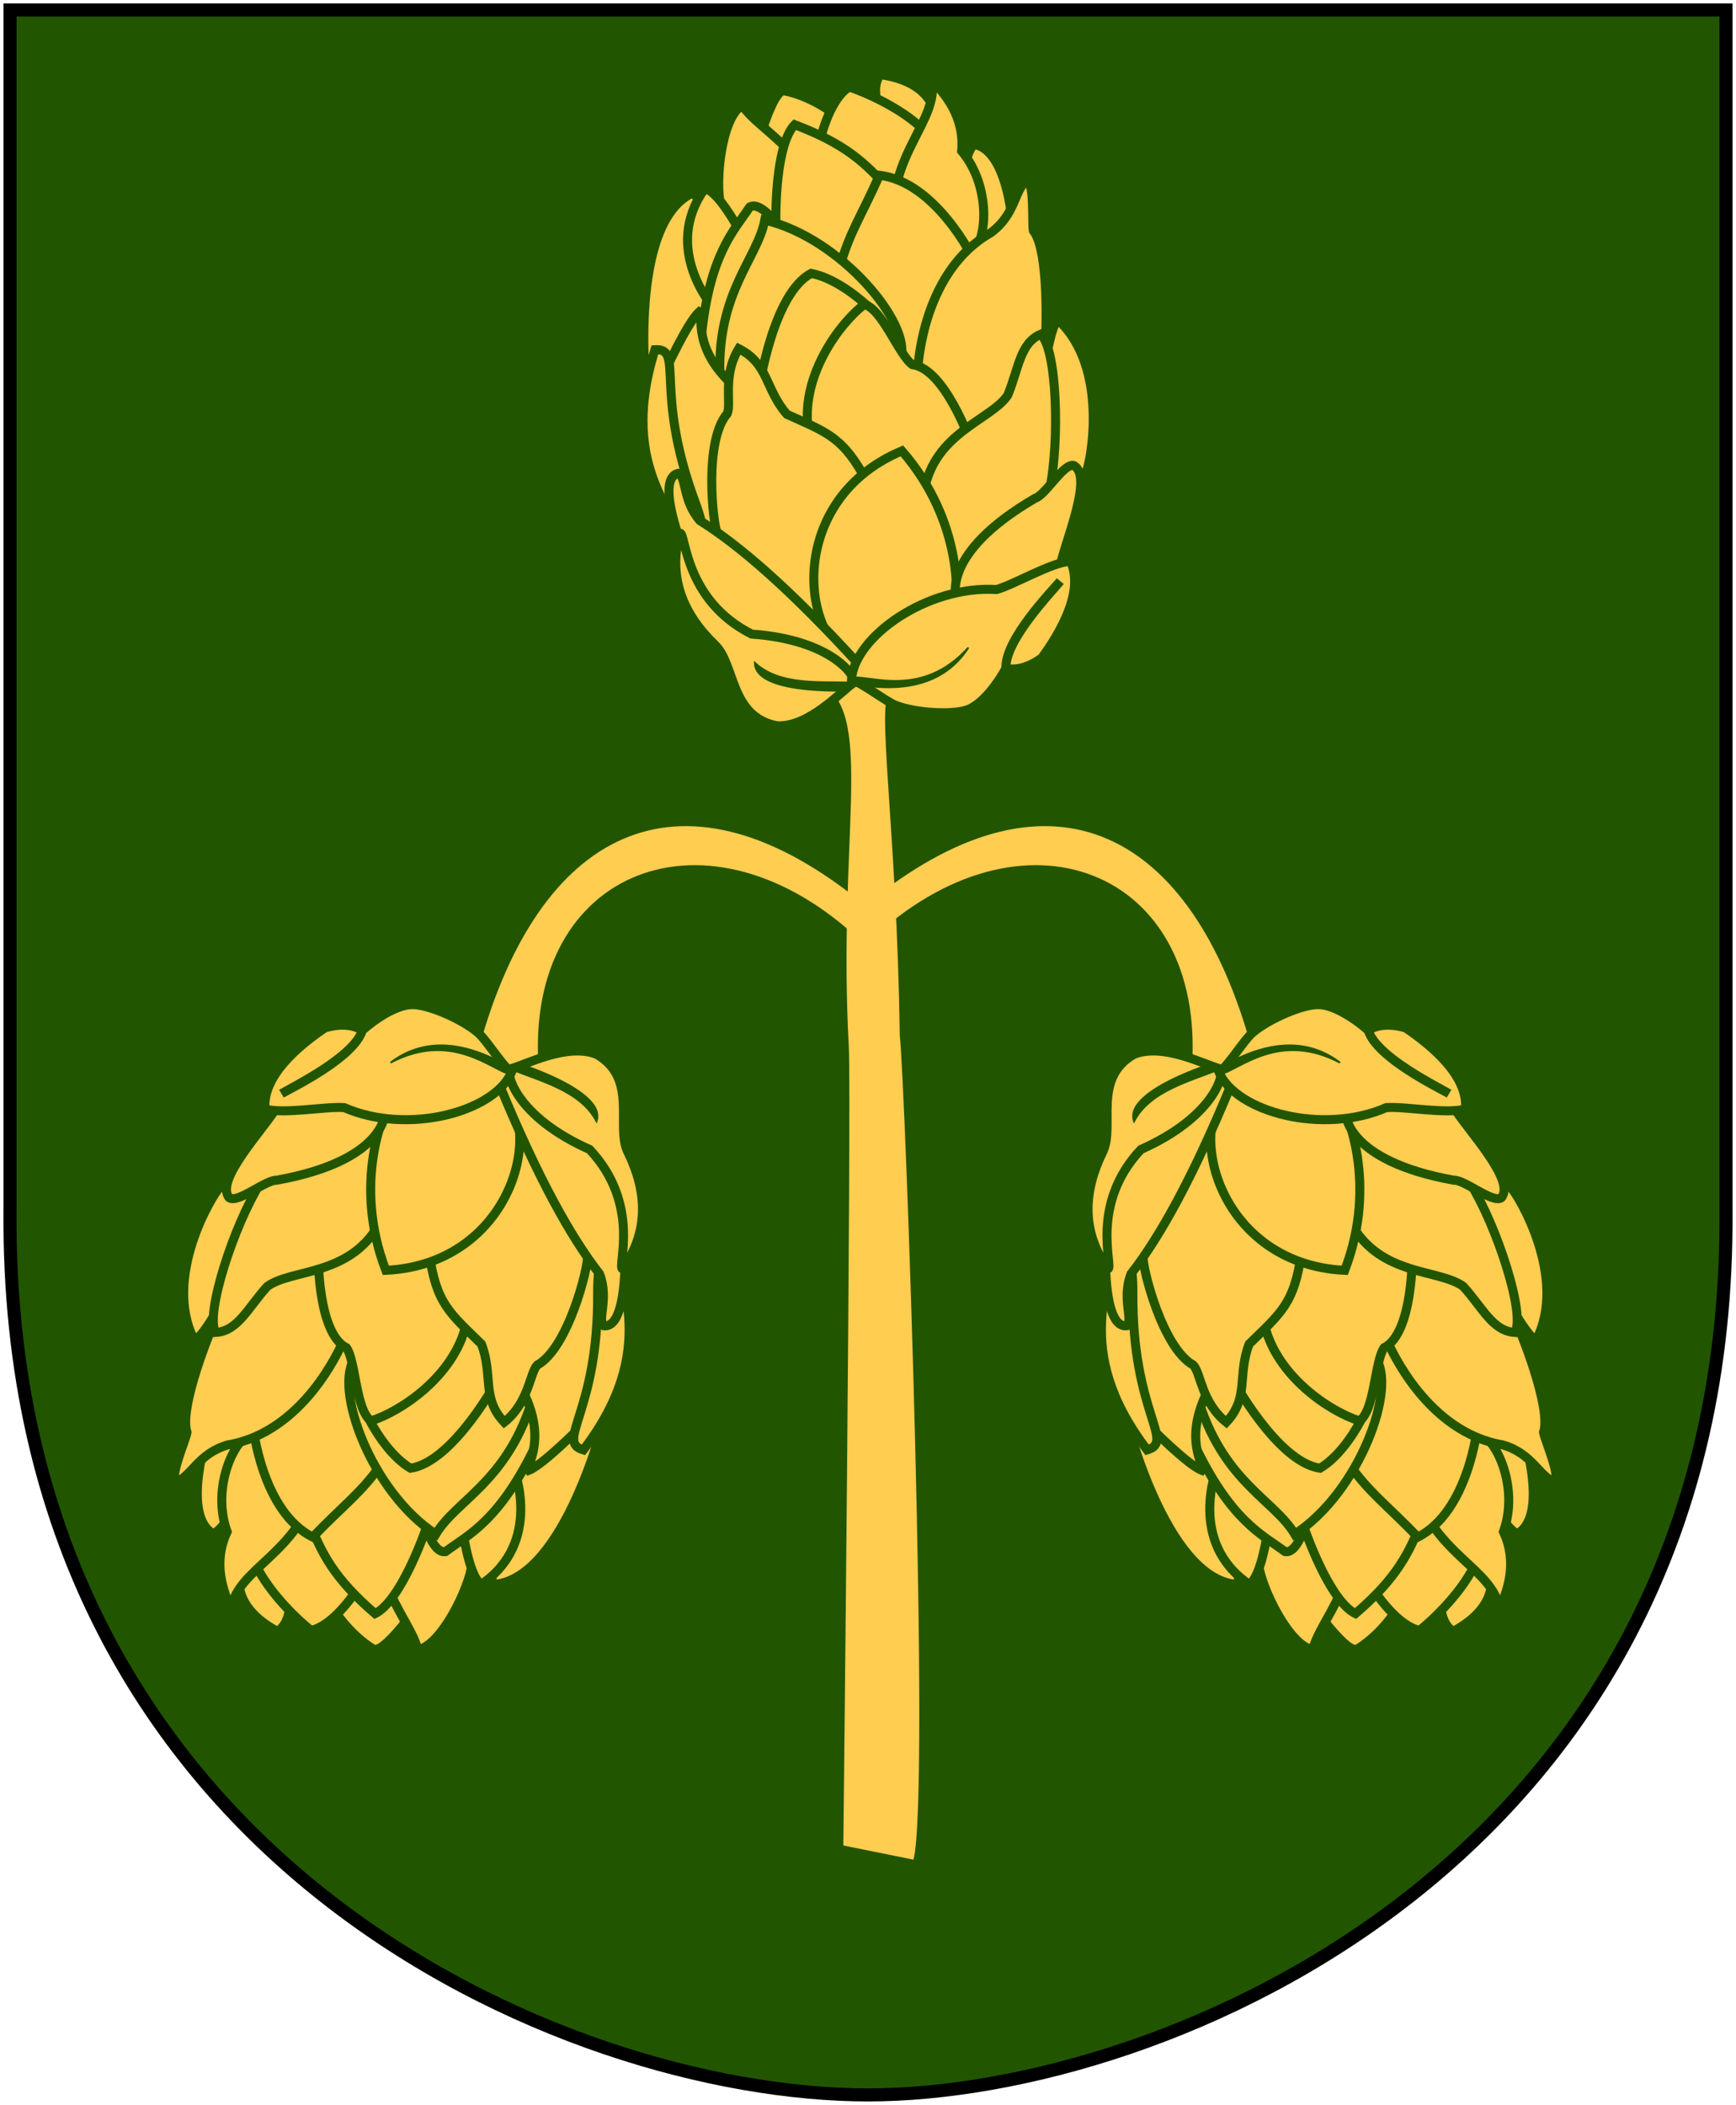 <?xml version="1.0" encoding="UTF-8" standalone="no"?>
<!-- Created with Inkscape (http://www.inkscape.org/) -->
<svg
   xmlns:dc="http://purl.org/dc/elements/1.1/"
   xmlns:cc="http://web.resource.org/cc/"
   xmlns:rdf="http://www.w3.org/1999/02/22-rdf-syntax-ns#"
   xmlns:svg="http://www.w3.org/2000/svg"
   xmlns="http://www.w3.org/2000/svg"
   xmlns:xlink="http://www.w3.org/1999/xlink"
   version="1.0"
   width="251"
   height="304.2"
   id="svg4166">
  <defs
     id="defs4168" />
  <path
     d="M 249.551,1.44 L 125.5,1.44 L 1.45,1.44 L 1.45,174.936 C 0.682,268.657 81.739,302.756 125.5,302.756 C 168.494,302.756 250.318,268.657 249.551,174.936 L 249.551,1.44 z "
     style="fill:#225500"
     id="Shield" />
  <path
     d="M 130.092,149.584 C 130.96,157.671 134.513,259.572 132.075,268.754 L 121.935,266.708 C 121.935,266.708 123.122,158.673 122.721,151.205 C 121.113,121.318 126.356,103.864 119.159,99.075 L 124.599,95.171 L 128.789,100.127 C 126.505,100.345 129.684,119.619 130.092,149.584 z "
     style="fill:#ffcd50"
     id="Kvist" />
  <g
     transform="matrix(-0.26,-1.81601e-2,1.81601e-2,-0.26,436.252,376.279)"
     id="Humleax">
    <g
       style="fill:#ffcd50;stroke:#225500;stroke-width:5px"
       id="g2884">
      <path
         d="M 1225.209,1281.294 C 1204.53,1278.422 1199.935,1229.023 1199.935,1229.023 C 1199.935,1229.023 1234.399,1205.473 1237.271,1230.746 C 1237.271,1230.746 1230.379,1281.294 1225.209,1281.294 z "
         id="path1882" />
      <path
         d="M 1280.352,1316.333 C 1291.266,1297.952 1253.929,1265.785 1253.929,1265.785 C 1248.185,1267.508 1232.102,1312.887 1280.352,1316.333 z "
         id="path1872" />
      <path
         d="M 1333.197,1303.696 C 1340.63,1302.487 1347.557,1261.764 1347.557,1261.764 L 1290.691,1272.678 C 1290.117,1288.762 1317.114,1301.973 1333.197,1303.696 z "
         id="path1878" />
      <path
         d="M 1355.599,1293.931 C 1366.513,1286.464 1367.662,1250.851 1363.641,1238.214 C 1319.045,1163.839 1328.028,1270.955 1328.028,1270.955 C 1342.962,1283.592 1348.706,1285.889 1355.599,1293.931 z "
         id="path1886" />
      <path
         d="M 1297.01,1308.291 C 1310.885,1298.526 1316.54,1257.744 1310.221,1240.511 L 1247.611,1259.467 C 1231.527,1280.146 1269.438,1300.824 1297.01,1308.291 z "
         id="path1876" />
      <path
         d="M 1251.631,1315.184 C 1245.887,1293.357 1272.884,1272.678 1267.14,1234.193 L 1222.911,1221.556 C 1214.87,1227.587 1214.151,1258.318 1232.317,1277.202 C 1232.012,1296.449 1243.877,1308.291 1251.631,1315.184 z "
         id="path1880" />
      <path
         d="M 1325.73,1285.315 C 1338.941,1269.806 1331.274,1203.175 1326.304,1197.431 C 1287.245,1182.496 1270.587,1252.574 1270.587,1252.574 C 1284.947,1266.934 1297.01,1276.699 1325.73,1285.315 z "
         id="path1884" />
      <path
         d="M 1276.905,1260.616 C 1284.947,1238.214 1291.84,1226.726 1295.286,1207.77 L 1245.888,1146.883 L 1221.762,1218.11 C 1221.762,1218.11 1245.44,1259.2 1276.905,1260.616 z "
         id="path1888" />
      <path
         d="M 1195.075,1263.597 C 1201.832,1257.415 1199.899,1244.117 1213.146,1233.044 C 1248.364,1209.662 1248.185,1159.52 1248.185,1154.351 L 1215.444,1106.1 L 1178.682,1171.583 C 1178.327,1178.321 1179.902,1225.403 1189.596,1235.916 C 1190.664,1239.835 1190.734,1262.202 1195.075,1263.597 z "
         id="path1890" />
      <path
         d="M 1379.709,1243.545 C 1414.108,1224.248 1397.748,1133.638 1397.748,1133.638 C 1389.358,1122.312 1362.091,1173.909 1362.091,1173.909 C 1362.091,1173.909 1370.9,1241.867 1379.709,1243.545 z "
         id="path1896" />
      <path
         d="M 1372.998,1246.481 C 1394.811,1211.244 1363.349,1180.621 1363.349,1180.621 L 1351.184,1222.99 C 1351.184,1222.99 1365.027,1245.642 1372.998,1246.481 z "
         id="path1892" />
      <path
         d="M 1347.409,1238.092 C 1355.246,1224.265 1367.964,1210.405 1369.222,1163.422 C 1369.222,1163.422 1362.091,1142.028 1353.282,1141.189 L 1328.112,1225.507 C 1328.112,1225.507 1340.697,1242.286 1347.409,1238.092 z "
         id="path1894" />
      <path
         d="M 1338.599,1231.38 C 1341.116,1209.986 1362.091,1189.85 1357.476,1144.125 C 1357.476,1144.125 1304.245,1069.316 1258.057,1160.066 C 1253.023,1179.782 1296.231,1224.668 1338.599,1231.38 z "
         id="path2785" />
      <path
         d="M 1310.913,1203.693 C 1331.404,1190.876 1335.243,1137.833 1335.243,1137.833 C 1311.332,1087.494 1282.849,1139.612 1263.51,1170.553 C 1262.671,1176.007 1289.519,1201.176 1310.913,1203.693 z "
         id="path2787" />
      <path
         d="M 1280.29,1188.591 C 1293.172,1177.205 1312.171,1147.481 1306.718,1118.536 L 1265.608,1076.587 C 1242.116,1067.778 1216.108,1116.439 1216.108,1116.439 C 1216.108,1116.439 1233.307,1156.291 1251.345,1157.13 C 1259.161,1161.838 1270.222,1186.914 1280.29,1188.591 z "
         id="path2789" />
      <path
         d="M 1371.32,1178.104 C 1368.383,1176.426 1374.676,1157.969 1348.667,1137.833 L 1351.603,1052.257 C 1351.603,1052.257 1396.07,1082.041 1387.68,1144.545 C 1387.68,1144.545 1377.328,1172.05 1371.32,1178.104 z "
         id="path2791" />
      <path
         d="M 1394.392,1155.452 C 1411.04,1085.3 1371.739,1064.002 1368.803,1044.286 C 1368.803,1044.286 1351.143,1039.407 1366.286,1072.812 C 1393.657,1133.191 1378.032,1157.549 1394.392,1155.452 z "
         id="path2793" />
      <path
         d="M 1348.053,1159.268 C 1356.161,1143.621 1349.869,1128.735 1351.88,1122.911 C 1363.839,1107.125 1355.707,1061.68 1352.837,1056.418 L 1289.213,995.186 L 1271.514,1089.904 C 1286.821,1114.779 1295.91,1116.214 1318.872,1124.825 C 1331.975,1137.911 1330.832,1152.092 1348.053,1159.268 z "
         id="path2795" />
      <path
         d="M 1172.49,1187.492 C 1180.144,1181.751 1181.58,1087.512 1181.58,1087.512 C 1181.58,1087.512 1163.88,1061.201 1150.964,1104.733 C 1148.949,1109.464 1142.083,1163.215 1172.49,1187.492 z "
         id="path2801" />
      <path
         d="M 1181.58,1178.881 C 1192.616,1173.14 1192.334,1159.203 1197.366,1143.96 C 1205.498,1129.609 1236.592,1120.52 1239.941,1087.512 L 1222.241,1018.626 L 1170.577,1093.252 C 1166.75,1120.52 1172.012,1172.184 1181.58,1178.881 z "
         id="path2797" />
      <path
         d="M 1253.814,1109.039 C 1319.351,1076.031 1302.129,991.837 1263.86,988.967 L 1217.936,1028.194 C 1217.936,1028.194 1216.501,1071.726 1253.814,1109.039 z "
         id="path2799" />
      <path
         d="M 1158.139,1107.603 C 1163.88,1108.56 1172.619,1090.095 1178.231,1087.99 C 1228.938,1053.547 1217.936,1029.629 1217.936,1029.629 C 1209.803,1021.975 1161.966,1050.199 1161.966,1050.199 C 1160.531,1064.072 1146.485,1102.153 1158.139,1107.603 z "
         id="path2803" />
      <path
         d="M 1376.755,1087.99 C 1371.972,1086.555 1373.38,1073.014 1362.883,1062.637 C 1340.399,1050.677 1310.244,1028.207 1269.582,989.459 C 1252.201,968.008 1348.531,994.708 1357.62,1019.105 C 1357.62,1019.105 1393.525,1082.567 1376.755,1087.99 z "
         id="path2805" />
      <path
         d="M 1373.407,1054.983 C 1378.676,1029.629 1368.07,1009.904 1349.966,994.708 C 1337.529,984.662 1338.941,955.213 1312.175,952.133 C 1294.475,952.611 1278.211,973.659 1271.514,978.921 C 1270.17,982.505 1285.386,1001.883 1329.875,1001.883 C 1368.53,1018.148 1370.058,1054.983 1373.407,1054.983 z "
         id="path2807" />
      <path
         d="M 1156.235,1054.533 C 1166.936,1053.084 1186.116,1039.62 1196.03,1035.999 C 1234.45,1035.757 1273.051,1004.414 1272.894,980.395 C 1266.898,979.304 1253.234,969.838 1247.156,967.973 C 1236.089,964.578 1214.504,964.646 1206.505,968.885 C 1196.115,974.389 1187.793,992.573 1187.853,992.933 C 1189.543,1008.385 1164.996,1037.51 1161.141,1043.085 C 1165.004,1037.774 1189.543,1008.868 1187.853,992.933 C 1187.853,992.933 1179.675,990.416 1168.345,999.957 C 1159.288,1014.503 1147.336,1038.179 1156.235,1054.533 z "
         id="path2811" />
    </g>
    <path
       d="M 1294.219,973.438 C 1287.12,973.382 1280.614,973.827 1276.594,974.188 C 1274.609,976.157 1272.812,977.875 1271.5,978.906 C 1289.041,978.529 1311.85,974.029 1327,986.094 C 1326.235,975.91 1309.086,973.553 1294.219,973.438 z "
       style="fill:#225500;stroke:#225500;stroke-width:1px"
       id="path2809" />
    <path
       d="M 1259.344,977.562 C 1246.306,977.434 1222.12,979.475 1209.406,1002.812 C 1232.981,972.873 1261.83,983.664 1272.844,981.719 C 1272.855,981.497 1272.87,981.283 1272.875,981.062 L 1271.094,979.906 C 1269.686,979.429 1268.022,978.667 1266.25,977.781 C 1264.708,977.754 1262.346,977.592 1259.344,977.562 z "
       style="fill:#225500;stroke:#225500;stroke-width:1px"
       id="path2813" />
  </g>
  <path
     d="M 123.808,129.798 L 123.513,135.112 C 101.301,115.122 75.096,126.381 77.988,155.579 L 71.541,157.387 L 69.298,151.297 C 77.859,120.25 97.943,109.407 123.808,129.798 z "
     style="fill:#ffcd50"
     id="Kvist-2" />
  <use
     transform="matrix(-0.94,-0.342,0.342,-0.94,156.075,289.434)"
     id="Hop-2"
     x="0"
     y="0"
     width="251"
     height="304.2"
     xlink:href="#Humleax" />
  <use
     transform="matrix(-1,0,0,1,250.211,0)"
     id="Kvist-3"
     x="0"
     y="0"
     width="251"
     height="304.2"
     xlink:href="#Kvist-2" />
  <use
     transform="matrix(-1,0,0,1,250.211,0)"
     id="Hop-3"
     x="0"
     y="0"
     width="251"
     height="304.2"
     xlink:href="#Hop-2" />
  <path
     d="M 249.551,1.44 L 125.5,1.44 L 1.45,1.44 L 1.45,174.936 C 0.682,268.657 81.739,302.756 125.5,302.756 C 168.494,302.756 250.318,268.657 249.551,174.936 L 249.551,1.44 z "
     style="fill:none;fill-opacity:0;stroke:#000000;stroke-width:1.888;stroke-linecap:round"
     id="Frame" />
</svg>
